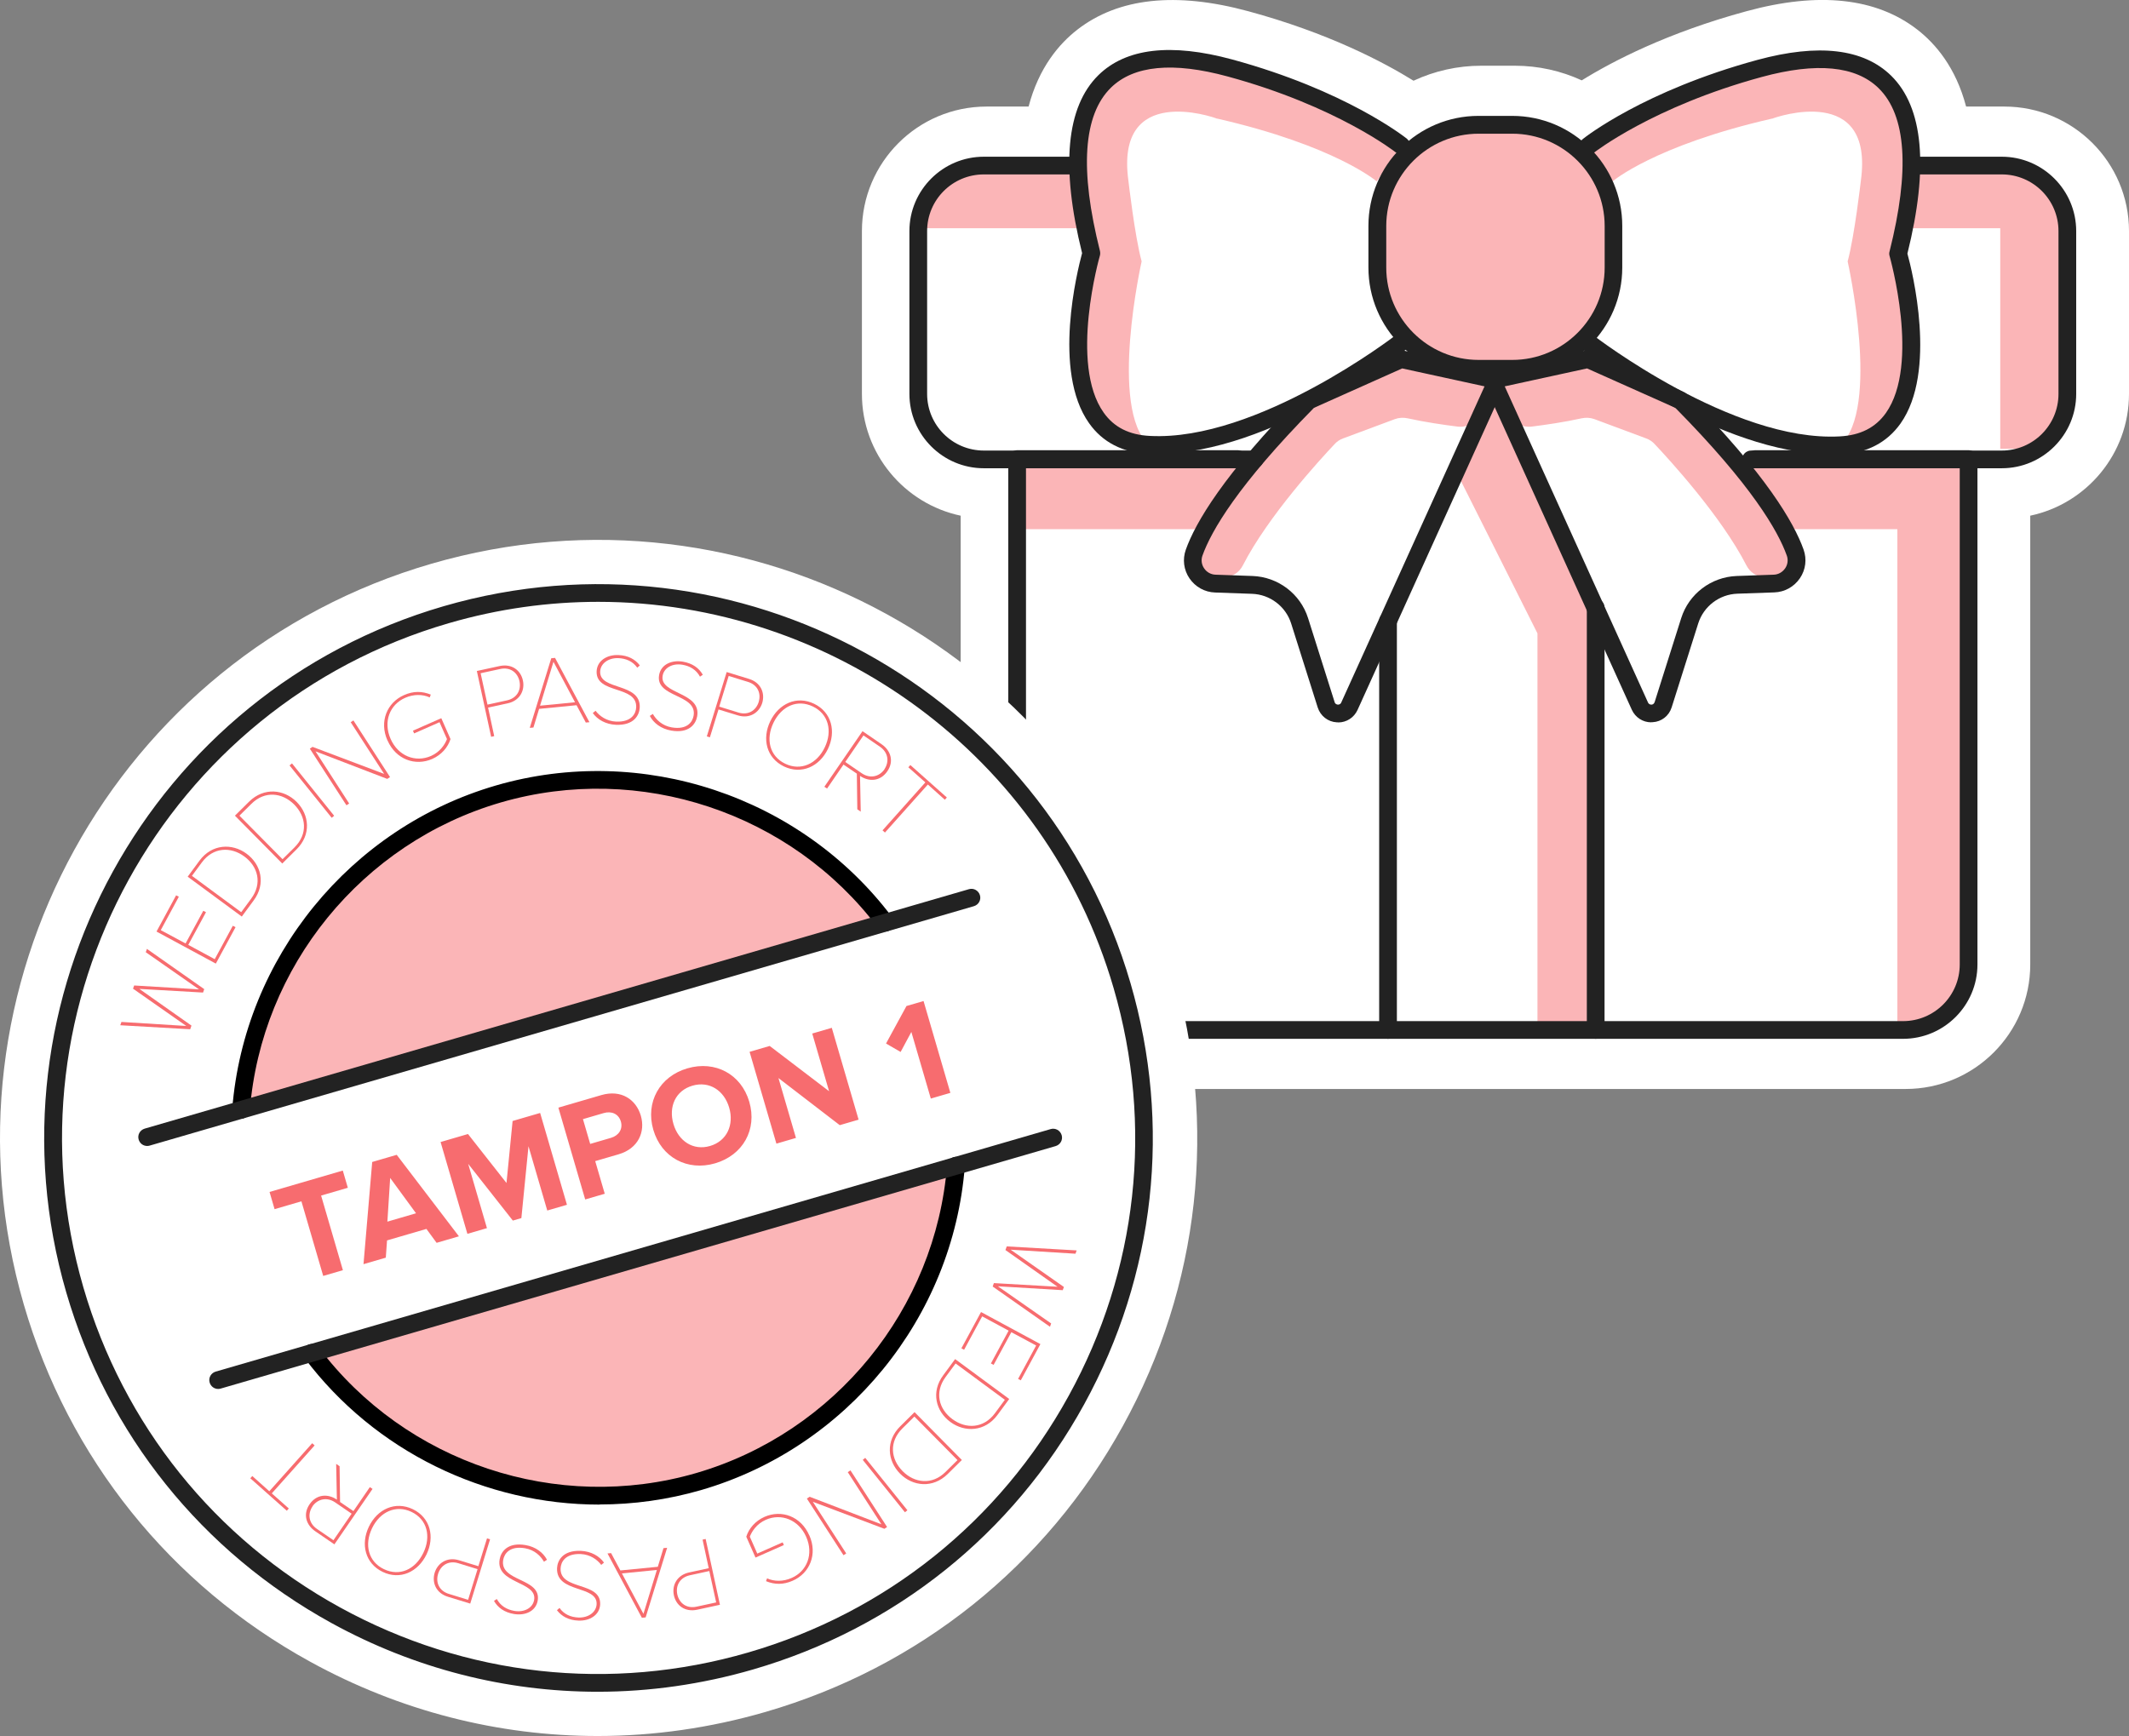 <svg width="282" height="230" viewBox="0 0 282 230" fill="none" xmlns="http://www.w3.org/2000/svg">
<rect x="0" y="0" width="282" height="230" fill="#808080" stroke="none"/>
<g clip-path="url(#clip0_1459_3232)">
<path d="M261.097 60.834V127.781C261.097 132.565 257.217 136.458 252.414 136.458H143.754C138.966 136.458 135.07 132.581 135.07 127.781V60.834V60.865H130.674C125.886 60.865 121.99 56.988 121.99 52.188V30.613C121.99 25.828 125.871 21.935 130.674 21.935H143.175C143.003 8.787 151.311 5.769 163.28 9.037C178.206 13.102 185.966 19.293 185.966 19.293L187.014 20.2C189.408 17.933 192.647 16.541 196.214 16.541H200.673C204.178 16.541 207.37 17.886 209.748 20.075L210.718 19.293C210.718 19.293 218.478 13.086 233.404 9.037C245.373 5.785 253.681 8.787 253.509 21.935H265.509C270.297 21.935 274.193 25.813 274.193 30.613V52.188C274.193 56.972 270.313 60.865 265.509 60.865H261.113" fill="white"/>
<path d="M252.414 144.276H143.754C134.648 144.276 127.247 136.881 127.247 127.781V68.323C119.784 66.744 114.167 60.115 114.167 52.188V30.613C114.167 21.513 121.568 14.118 130.674 14.118H136.244C137.605 8.927 140.312 5.785 142.705 3.924C148.15 -0.297 155.77 -1.11 165.329 1.485C175.89 4.346 183.197 8.193 187.233 10.694C190.018 9.396 193.069 8.708 196.198 8.708H200.657C203.755 8.708 206.759 9.381 209.513 10.647C213.565 8.13 220.856 4.331 231.339 1.485C240.899 -1.126 248.518 -0.297 253.963 3.924C256.357 5.785 259.063 8.927 260.424 14.118H265.494C274.6 14.118 282 21.513 282 30.613V52.188C282 60.115 276.383 66.744 268.92 68.323V127.781C268.92 136.881 261.52 144.276 252.414 144.276ZM142.878 60.834V127.797C142.878 128.266 143.269 128.657 143.738 128.657H252.398C252.868 128.657 253.259 128.266 253.259 127.797V60.834C253.259 56.519 256.763 53.017 261.082 53.017C261.332 53.017 261.598 53.017 261.848 53.048H265.494C265.963 53.048 266.354 52.657 266.354 52.188V30.613C266.354 30.143 265.963 29.753 265.494 29.753H253.493C251.397 29.753 249.394 28.908 247.923 27.423C246.453 25.938 245.639 23.921 245.67 21.826C245.717 18.511 245.029 16.776 244.372 16.276C243.417 15.541 240.523 15.181 235.438 16.557C222.499 20.075 215.615 25.359 215.552 25.406L214.66 26.141C211.641 28.58 207.291 28.439 204.428 25.813C203.396 24.859 202.066 24.343 200.657 24.343H196.198C194.806 24.343 193.476 24.859 192.443 25.781C192.24 25.985 192.021 26.172 191.786 26.344C188.845 28.627 184.683 28.517 181.867 26.078L180.991 25.312C180.24 24.75 173.418 19.856 161.214 16.541C156.13 15.165 153.219 15.525 152.281 16.26C151.624 16.76 150.935 18.496 150.982 21.81C151.013 23.905 150.2 25.922 148.729 27.407C147.258 28.893 145.256 29.737 143.159 29.737H130.658C130.189 29.737 129.798 30.128 129.798 30.597V52.172C129.798 52.642 130.189 53.032 130.658 53.032H134.288C134.538 53.001 134.789 53.001 135.055 53.001C139.373 53.001 142.878 56.503 142.878 60.818V60.834Z" fill="white"/>
<path d="M192.85 62.413L203.646 83.911V136.458H211.359V80.299L197.607 51.907L192.85 62.413Z" fill="#FBB5B7"/>
<path d="M183.854 137.631C183.212 137.631 182.68 137.099 182.68 136.458V82.253C182.68 81.612 183.212 81.081 183.854 81.081C184.495 81.081 185.027 81.612 185.027 82.253V136.458C185.027 137.099 184.495 137.631 183.854 137.631Z" fill="#222222"/>
<path d="M211.359 137.631C210.718 137.631 210.186 137.099 210.186 136.458V80.487C210.186 79.846 210.718 79.314 211.359 79.314C212.001 79.314 212.533 79.846 212.533 80.487V136.458C212.533 137.099 212.001 137.631 211.359 137.631Z" fill="#222222"/>
<path d="M236.361 70.105H251.319V136.458H254.901C257.827 136.458 260.19 134.082 260.19 131.174V61.225H231.746L236.361 70.105Z" fill="#FBB5B7"/>
<path d="M159.587 70.105H134.929V61.225H165.11L159.587 70.105Z" fill="#FBB5B7"/>
<path d="M249.989 30.237H264.946V59.458H268.529C271.455 59.458 273.817 57.082 273.817 54.174V30.206C273.817 25.328 269.859 21.372 264.977 21.372H253.634L249.989 30.253V30.237Z" fill="#FBB5B7"/>
<path d="M146.304 30.237H121.63C121.63 25.328 125.605 21.357 130.517 21.357H145.162L146.304 30.237Z" fill="#FBB5B7"/>
<path d="M252.07 137.631H143.409C137.98 137.631 133.553 133.206 133.553 127.781V60.818C133.553 60.177 134.085 59.646 134.726 59.646H163.952C164.594 59.646 165.126 60.177 165.126 60.818C165.126 61.459 164.594 61.991 163.952 61.991H135.899V127.781C135.899 131.924 139.263 135.286 143.409 135.286H252.07C256.216 135.286 259.58 131.924 259.58 127.781V61.991H232.497C231.855 61.991 231.323 61.459 231.323 60.818C231.323 60.177 231.855 59.646 232.497 59.646H260.753C261.394 59.646 261.926 60.177 261.926 60.818V127.781C261.926 133.206 257.499 137.631 252.07 137.631Z" fill="#222222"/>
<path d="M202.879 56.519C204.647 56.3 207.229 55.925 209.482 55.425C210.061 55.299 210.655 55.331 211.203 55.534L218.04 58.082C218.478 58.239 218.854 58.489 219.166 58.833C221.06 60.834 227.991 68.386 231.323 74.905C231.793 75.843 232.731 76.437 233.78 76.5L235.172 76.594C236.737 76.703 238.129 75.577 238.364 74.03L238.473 73.295C238.599 72.435 238.348 71.559 237.785 70.903L227.678 59.099C227.6 59.005 227.521 58.927 227.443 58.849L218.791 50.844C218.431 50.515 217.993 50.265 217.524 50.14L208.903 47.826C208.246 47.654 207.557 47.701 206.947 47.967L199.343 48.827C197.763 49.499 198.889 52.97 199.64 54.518L199.797 54.846C200.36 56.003 201.596 56.675 202.895 56.519H202.879Z" fill="#FBB5B7"/>
<path d="M193.069 56.519C191.301 56.3 188.72 55.925 186.467 55.425C185.888 55.299 185.293 55.331 184.746 55.534L177.908 58.082C177.47 58.239 177.095 58.489 176.782 58.833C174.889 60.834 167.958 68.386 164.625 74.905C164.156 75.843 163.217 76.437 162.169 76.5L160.776 76.594C159.212 76.703 157.819 75.577 157.585 74.03L157.475 73.295C157.35 72.435 157.6 71.559 158.163 70.903L168.271 59.099C168.349 59.005 168.427 58.927 168.505 58.849L177.157 50.844C177.517 50.515 177.955 50.265 178.425 50.14L187.046 47.826C187.703 47.654 188.391 47.701 189.001 47.967L197.638 49.374C199.218 50.046 197.059 52.97 196.308 54.518L196.152 54.846C195.588 56.003 194.352 56.675 193.054 56.519H193.069Z" fill="#FBB5B7"/>
<path d="M218.713 95.699C217.602 95.699 216.616 95.058 216.147 94.042L196.574 50.828C196.433 50.5 196.433 50.14 196.59 49.812C196.746 49.499 197.043 49.264 197.388 49.186L210.092 46.419C210.327 46.356 210.593 46.388 210.827 46.497L223.078 51.969C223.203 52.032 223.328 52.11 223.438 52.219C233.936 62.851 237.644 69.292 238.896 72.81C239.35 74.092 239.177 75.484 238.411 76.609C237.629 77.751 236.393 78.439 235.016 78.486L230.134 78.657C227.74 78.736 225.66 80.33 224.94 82.597L221.419 93.729C221.06 94.855 220.074 95.621 218.901 95.683C218.838 95.683 218.791 95.683 218.728 95.683L218.713 95.699ZM199.312 51.188L218.29 93.073C218.4 93.323 218.619 93.354 218.744 93.354C218.869 93.354 219.073 93.291 219.166 93.026L222.687 81.894C223.704 78.673 226.661 76.437 230.04 76.312L234.922 76.14C235.548 76.125 236.095 75.812 236.455 75.296C236.799 74.796 236.878 74.17 236.674 73.608C235.501 70.324 231.996 64.258 221.905 54.033L210.217 48.811L199.312 51.188Z" fill="#222222"/>
<path d="M177.236 95.699C177.236 95.699 177.126 95.699 177.064 95.699C175.89 95.637 174.905 94.855 174.545 93.745L171.024 82.613C170.305 80.33 168.208 78.751 165.83 78.673L160.948 78.501C159.572 78.454 158.336 77.766 157.553 76.625C156.787 75.499 156.615 74.108 157.068 72.826C158.32 69.308 162.028 62.867 172.526 52.235C172.636 52.126 172.745 52.047 172.886 51.985L185.137 46.513C185.372 46.419 185.622 46.388 185.872 46.435L198.577 49.202C198.921 49.28 199.218 49.499 199.375 49.827C199.531 50.14 199.547 50.515 199.39 50.844L179.817 94.058C179.348 95.074 178.362 95.715 177.251 95.715L177.236 95.699ZM174.044 54.033C163.968 64.258 160.448 70.324 159.274 73.608C159.071 74.17 159.149 74.796 159.493 75.296C159.838 75.812 160.401 76.125 161.027 76.14L165.908 76.312C169.288 76.437 172.245 78.673 173.262 81.894L176.782 93.026C176.86 93.291 177.079 93.338 177.204 93.354C177.314 93.354 177.549 93.338 177.658 93.073L196.637 51.188L185.731 48.811L174.044 54.033Z" fill="#222222"/>
<path d="M166.174 62.038H130.314C124.885 62.038 120.457 57.613 120.457 52.188V30.613C120.457 25.187 124.885 20.763 130.314 20.763H143.159C143.801 20.763 144.333 21.294 144.333 21.935C144.333 22.576 143.801 23.108 143.159 23.108H130.314C126.168 23.108 122.804 26.469 122.804 30.613V52.188C122.804 56.331 126.168 59.693 130.314 59.693H166.174C166.816 59.693 167.348 60.224 167.348 60.865C167.348 61.506 166.816 62.038 166.174 62.038Z" fill="#222222"/>
<path d="M265.149 62.038H231.933C231.292 62.038 230.76 61.506 230.76 60.865C230.76 60.224 231.292 59.693 231.933 59.693H265.149C269.296 59.693 272.659 56.331 272.659 52.188V30.613C272.659 26.469 269.296 23.108 265.149 23.108H254.244C253.603 23.108 253.071 22.576 253.071 21.935C253.071 21.294 253.603 20.763 254.244 20.763H265.149C270.579 20.763 275.006 25.187 275.006 30.613V52.188C275.006 57.613 270.579 62.038 265.149 62.038Z" fill="#222222"/>
<path d="M243.746 58.974C258.578 58.192 251.397 33.552 251.397 33.552C257.17 10.632 247.955 4.956 233.029 9.021C218.102 13.086 210.342 19.277 210.342 19.277L213.596 24.03C213.596 24.03 219.088 19.293 234.718 15.713C234.734 15.713 234.75 15.713 234.765 15.713C235.282 15.494 248.252 11.022 246.484 23.936C246.484 23.936 245.639 31.3 244.732 34.631C244.732 34.631 249.128 54.174 243.746 58.974Z" fill="#FBB5B7"/>
<path d="M242.557 60.177C227.709 60.177 210.389 46.872 209.638 46.294C209.122 45.903 209.028 45.153 209.435 44.652C209.826 44.136 210.561 44.042 211.078 44.449C211.265 44.59 229.477 58.598 243.683 57.817C246.406 57.676 248.408 56.66 249.785 54.737C254.385 48.264 250.317 34.052 250.286 33.911C250.223 33.708 250.223 33.505 250.286 33.302C252.993 22.561 252.508 15.275 248.831 11.679C245.811 8.724 240.617 8.224 233.373 10.194C218.901 14.134 211.187 20.184 211.109 20.247C210.608 20.653 209.873 20.575 209.466 20.059C209.059 19.559 209.138 18.824 209.654 18.418C209.982 18.152 217.774 12.023 232.763 7.942C240.867 5.738 246.828 6.441 250.489 10.022C254.761 14.212 255.496 22.139 252.649 33.599C253.274 35.866 256.623 49.233 251.725 56.128C249.926 58.645 247.282 60.021 243.84 60.209C243.433 60.224 243.011 60.24 242.588 60.24L242.557 60.177Z" fill="#222222"/>
<path d="M152.202 58.974C137.37 58.192 144.552 33.552 144.552 33.552C138.778 10.632 147.994 4.956 162.92 9.021C177.846 13.086 185.606 19.277 185.606 19.277L182.352 24.03C182.352 24.03 176.86 19.293 161.23 15.713C161.214 15.713 161.199 15.713 161.183 15.713C160.667 15.494 147.696 11.022 149.464 23.936C149.464 23.936 150.309 31.3 151.217 34.631C151.217 34.631 146.82 54.174 152.202 58.974Z" fill="#FBB5B7"/>
<path d="M153.392 60.177C152.969 60.177 152.562 60.177 152.14 60.146C148.698 59.959 146.038 58.598 144.254 56.066C139.357 49.171 142.721 35.803 143.331 33.536C140.484 22.092 141.219 14.165 145.49 9.959C149.136 6.379 155.097 5.675 163.217 7.88C178.206 11.96 185.997 18.105 186.326 18.355C186.827 18.762 186.92 19.496 186.514 19.997C186.107 20.497 185.372 20.591 184.871 20.184C184.793 20.122 177.095 14.071 162.607 10.131C155.363 8.161 150.168 8.662 147.149 11.617C143.472 15.228 142.987 22.498 145.694 33.239C145.741 33.442 145.741 33.661 145.694 33.849C145.647 33.989 141.595 48.217 146.194 54.674C147.571 56.613 149.558 57.613 152.296 57.754C166.534 58.505 184.73 44.527 184.902 44.386C185.418 43.996 186.154 44.09 186.545 44.59C186.936 45.106 186.842 45.84 186.342 46.231C185.591 46.81 168.255 60.115 153.423 60.115L153.392 60.177Z" fill="#222222"/>
<path d="M200.298 16.541H195.854C188.449 16.541 182.446 22.54 182.446 29.94V35.444C182.446 42.843 188.449 48.842 195.854 48.842H200.298C207.703 48.842 213.706 42.843 213.706 35.444V29.94C213.706 22.54 207.703 16.541 200.298 16.541Z" fill="#FBB5B7"/>
<path d="M200.298 50.015H195.838C187.797 50.015 181.257 43.48 181.257 35.444V29.925C181.257 21.888 187.797 15.353 195.838 15.353H200.298C208.339 15.353 214.879 21.888 214.879 29.925V35.444C214.879 43.48 208.339 50.015 200.298 50.015ZM195.854 17.714C189.111 17.714 183.619 23.202 183.619 29.94V35.459C183.619 42.198 189.111 47.685 195.854 47.685H200.313C207.057 47.685 212.548 42.198 212.548 35.459V29.94C212.548 23.202 207.057 17.714 200.313 17.714H195.854Z" fill="#222222"/>
<path d="M79.277 222.933C119.173 222.933 151.514 190.615 151.514 150.748C151.514 110.882 119.173 78.564 79.277 78.564C39.382 78.564 7.041 110.882 7.041 150.748C7.041 190.615 39.382 222.933 79.277 222.933Z" fill="#F2F2F2"/>
<path d="M127.075 154.485C125.558 173.778 112.353 191.007 92.654 196.73C72.956 202.452 52.57 194.979 40.929 179.5" fill="#FBB5B7"/>
<path d="M31.479 147.012C32.997 127.719 46.202 110.489 65.9 104.767C85.598 99.045 105.985 106.518 117.625 121.996" fill="#FBB5B7"/>
<path d="M79.277 222.933C119.173 222.933 151.514 190.615 151.514 150.748C151.514 110.882 119.173 78.564 79.277 78.564C39.382 78.564 7.041 110.882 7.041 150.748C7.041 190.615 39.382 222.933 79.277 222.933Z" fill="white"/>
<path d="M79.168 230C65.994 230 52.961 226.685 41.102 220.166C22.546 209.972 9.075 193.181 3.16 172.856C-9.043 130.908 15.177 86.866 57.154 74.686C99.116 62.491 143.206 86.694 155.394 128.641C161.308 148.95 158.946 170.354 148.745 188.897C138.544 207.439 121.74 220.901 101.4 226.811C94.063 228.937 86.584 230 79.168 230ZM79.246 85.599C73.238 85.599 67.136 86.444 61.081 88.195C26.567 98.216 6.649 134.442 16.678 168.931C26.707 203.421 62.959 223.324 97.473 213.302C114.199 208.44 128.014 197.371 136.4 182.127C144.786 166.883 146.726 149.279 141.861 132.565C133.584 104.126 107.487 85.599 79.23 85.599H79.246Z" fill="white"/>
<path d="M79.168 224.137C66.98 224.137 54.901 221.073 43.918 215.038C26.739 205.594 14.253 190.038 8.777 171.23C-2.519 132.393 19.901 91.618 58.766 80.315C97.63 69.027 138.434 91.431 149.746 130.267C155.222 149.076 153.032 168.9 143.597 186.067C134.163 203.234 118.58 215.71 99.758 221.182C92.967 223.152 86.052 224.137 79.168 224.137ZM79.246 79.736C72.69 79.736 66.041 80.643 59.438 82.566C21.826 93.495 0.11 132.972 11.046 170.573C16.35 188.787 28.428 203.843 45.06 212.974C61.691 222.105 80.889 224.231 99.116 218.931C117.344 213.631 132.41 201.561 141.548 184.941C150.685 168.322 152.813 149.138 147.509 130.924C138.497 99.921 110.037 79.736 79.246 79.736Z" fill="#222222"/>
<path d="M31.933 147.043C33.435 127.938 46.515 110.865 66.025 105.189C85.536 99.53 105.734 106.925 117.25 122.247" fill="#FBB5B7"/>
<path d="M31.933 148.216C31.933 148.216 31.871 148.216 31.839 148.216C31.198 148.169 30.713 147.606 30.76 146.949C32.34 126.906 46.374 109.676 65.697 104.064C85.019 98.451 106.11 105.471 118.188 121.543C118.58 122.059 118.47 122.794 117.954 123.185C117.437 123.576 116.702 123.466 116.311 122.95C104.811 107.66 84.738 100.968 66.338 106.315C47.955 111.662 34.593 128.063 33.091 147.137C33.044 147.747 32.528 148.216 31.918 148.216H31.933Z" fill="black"/>
<path d="M126.622 154.454C125.12 173.559 112.04 190.632 92.529 196.308C73.019 201.967 52.82 194.572 41.305 179.25" fill="#FBB5B7"/>
<path d="M79.403 199.341C64.32 199.341 49.66 192.321 40.351 179.938C39.959 179.422 40.069 178.687 40.585 178.297C41.102 177.906 41.837 178.015 42.228 178.531C53.728 193.822 73.801 200.513 92.201 195.166C110.585 189.819 123.946 173.419 125.448 154.344C125.495 153.703 126.074 153.234 126.715 153.266C127.357 153.312 127.842 153.875 127.795 154.532C126.215 174.575 112.18 191.805 92.858 197.418C88.43 198.7 83.893 199.325 79.403 199.325V199.341Z" fill="black"/>
<path d="M26.895 131.502L18.462 131.018L25.362 135.88L25.19 136.365L15.928 135.833L16.084 135.395L24.674 135.927L17.617 130.986L17.774 130.564L26.363 131.08L19.307 126.155L19.463 125.717L27.052 131.049L26.88 131.534L26.895 131.502Z" fill="#F76C6F"/>
<path d="M28.569 127.656L20.731 123.419L23.328 118.619L23.688 118.807L21.294 123.232L24.58 124.998L26.927 120.668L27.286 120.855L24.939 125.186L28.444 127.078L30.838 122.653L31.198 122.841L28.601 127.641L28.569 127.656Z" fill="#F76C6F"/>
<path d="M32.027 121.434L24.861 116.149L26.426 114.023C28.069 111.803 30.744 111.693 32.653 113.1C34.593 114.523 35.25 117.087 33.592 119.307L32.027 121.434ZM32.371 113.476C30.572 112.147 28.241 112.225 26.739 114.257L25.424 116.04L31.949 120.855L33.263 119.073C34.765 117.04 34.186 114.82 32.371 113.476Z" fill="#F76C6F"/>
<path d="M37.394 114.414L31.119 108.066L32.997 106.206C34.968 104.267 37.628 104.564 39.302 106.252C40.992 107.957 41.242 110.599 39.271 112.538L37.394 114.398V114.414ZM38.974 106.596C37.409 105.017 35.078 104.72 33.294 106.503L31.714 108.066L37.425 113.835L39.005 112.272C40.804 110.489 40.57 108.207 38.974 106.596Z" fill="#F76C6F"/>
<path d="M43.934 108.348L38.348 101.406L38.676 101.14L44.262 108.082L43.934 108.348Z" fill="#F76C6F"/>
<path d="M51.318 103.204L41.79 99.545L46.249 106.456L45.889 106.69L41.039 99.186L41.399 98.951L50.88 102.531L46.453 95.683L46.812 95.449L51.663 102.954L51.303 103.188L51.318 103.204Z" fill="#F76C6F"/>
<path d="M51.318 98.091C50.208 95.59 51.271 93.073 53.524 92.088C54.76 91.54 55.903 91.556 57.06 92.025L56.92 92.4C55.965 91.963 54.776 91.963 53.681 92.447C51.631 93.338 50.724 95.605 51.741 97.904C52.742 100.171 55.042 101.062 57.092 100.155C58.296 99.623 58.938 98.623 59.204 97.919L58.218 95.683L54.854 97.169L54.698 96.809L58.453 95.152L59.673 97.919C59.329 99.014 58.484 99.999 57.264 100.546C54.995 101.546 52.429 100.608 51.334 98.107L51.318 98.091Z" fill="#F76C6F"/>
<path d="M65.055 97.622L63.162 88.898L66.182 88.242C67.809 87.897 68.983 88.82 69.264 90.165C69.546 91.493 68.842 92.838 67.246 93.182L64.649 93.745L65.462 97.528L65.04 97.622H65.055ZM68.81 90.258C68.544 89.055 67.543 88.351 66.26 88.632L63.663 89.195L64.57 93.354L67.152 92.791C68.435 92.51 69.061 91.462 68.81 90.258Z" fill="#F76C6F"/>
<path d="M77.588 95.715L76.367 93.432L71.407 93.917L70.656 96.387L70.171 96.434L73.019 87.21L73.52 87.163L78.073 95.683L77.588 95.73V95.715ZM73.316 87.663L71.533 93.495L76.164 93.041L73.301 87.663H73.316Z" fill="#F76C6F"/>
<path d="M78.526 94.464L78.886 94.167C79.403 94.855 80.326 95.543 81.609 95.605C83.674 95.683 84.237 94.527 84.268 93.698C84.378 90.759 78.918 91.994 79.027 88.945C79.09 87.507 80.435 86.725 81.906 86.787C83.22 86.834 84.143 87.366 84.753 88.163L84.409 88.46C83.815 87.616 82.923 87.241 81.906 87.194C80.607 87.147 79.543 87.882 79.496 88.976C79.403 91.509 84.863 90.399 84.738 93.729C84.691 94.73 84.002 96.121 81.593 96.028C80.201 95.965 79.137 95.324 78.526 94.48V94.464Z" fill="#F76C6F"/>
<path d="M86.083 94.839L86.474 94.589C86.897 95.34 87.71 96.153 88.978 96.371C91.012 96.715 91.731 95.652 91.872 94.824C92.373 91.916 86.772 92.447 87.304 89.43C87.554 88.007 88.993 87.413 90.448 87.663C91.747 87.882 92.592 88.523 93.093 89.398L92.717 89.649C92.232 88.742 91.403 88.242 90.386 88.07C89.103 87.851 87.961 88.445 87.773 89.523C87.335 92.025 92.921 91.634 92.342 94.917C92.169 95.902 91.293 97.2 88.915 96.794C87.538 96.559 86.568 95.777 86.083 94.871V94.839Z" fill="#F76C6F"/>
<path d="M93.624 97.56L96.253 89.039L99.21 89.946C100.79 90.43 101.354 91.822 100.962 93.135C100.556 94.433 99.288 95.261 97.724 94.777L95.173 93.995L94.031 97.685L93.624 97.56ZM100.493 92.994C100.853 91.822 100.321 90.712 99.054 90.337L96.519 89.555L95.267 93.62L97.802 94.401C99.054 94.792 100.118 94.183 100.493 93.01V92.994Z" fill="#F76C6F"/>
<path d="M102.026 95.558C103.153 93.229 105.515 92.119 107.847 93.245C110.162 94.37 110.772 96.919 109.661 99.233C108.535 101.562 106.172 102.657 103.841 101.546C101.51 100.421 100.915 97.872 102.026 95.558ZM109.239 99.029C110.303 96.825 109.724 94.589 107.674 93.604C105.594 92.603 103.513 93.557 102.449 95.762C101.401 97.935 101.932 100.186 104.013 101.187C106.063 102.172 108.191 101.218 109.239 99.029Z" fill="#F76C6F"/>
<path d="M113.557 107.206L113.495 102.5L111.727 101.296L109.552 104.47L109.192 104.236L114.246 96.872L116.78 98.607C117.969 99.42 118.454 100.843 117.531 102.187C116.608 103.532 115.106 103.61 113.917 102.797L114.011 107.535L113.557 107.222V107.206ZM117.14 101.922C117.829 100.905 117.641 99.686 116.561 98.936L114.371 97.435L111.961 100.952L114.152 102.453C115.231 103.188 116.452 102.922 117.156 101.922H117.14Z" fill="#F76C6F"/>
<path d="M116.89 110.02L122.569 103.657L120.316 101.656L120.582 101.359L125.417 105.658L125.151 105.955L122.898 103.939L117.218 110.302L116.906 110.02H116.89Z" fill="#F76C6F"/>
<path d="M131.644 169.995L140.077 170.479L133.177 165.617L133.349 165.132L142.611 165.664L142.455 166.102L133.865 165.57L140.922 170.51L140.765 170.933L132.176 170.417L139.232 175.342L139.076 175.779L131.487 170.448L131.659 169.963L131.644 169.995Z" fill="#F76C6F"/>
<path d="M129.97 173.841L137.808 178.078L135.211 182.877L134.851 182.69L137.245 178.265L133.959 176.499L131.612 180.829L131.253 180.642L133.6 176.295L130.095 174.403L127.701 178.828L127.341 178.64L129.938 173.841H129.97Z" fill="#F76C6F"/>
<path d="M126.512 180.063L133.678 185.348L132.113 187.474C130.47 189.694 127.795 189.804 125.886 188.396C123.946 186.974 123.289 184.41 124.947 182.189L126.512 180.063ZM126.152 188.021C127.951 189.35 130.283 189.272 131.785 187.239L133.099 185.457L126.575 180.642L125.26 182.424C123.758 184.456 124.337 186.677 126.152 188.021Z" fill="#F76C6F"/>
<path d="M121.13 187.083L127.404 193.431L125.526 195.291C123.555 197.23 120.895 196.933 119.221 195.244C117.531 193.54 117.281 190.898 119.252 188.959L121.13 187.099V187.083ZM119.565 194.916C121.13 196.495 123.461 196.792 125.245 195.01L126.825 193.446L121.114 187.677L119.534 189.241C117.735 191.023 117.969 193.306 119.565 194.916Z" fill="#F76C6F"/>
<path d="M114.606 193.149L120.191 200.091L119.863 200.357L114.277 193.415L114.606 193.149Z" fill="#F76C6F"/>
<path d="M107.221 198.293L116.749 201.952L112.29 195.041L112.65 194.807L117.5 202.311L117.14 202.546L107.659 198.965L112.087 205.813L111.727 206.048L106.876 198.543L107.236 198.309L107.221 198.293Z" fill="#F76C6F"/>
<path d="M107.205 203.421C108.316 205.923 107.252 208.44 104.999 209.425C103.763 209.972 102.621 209.956 101.463 209.487L101.604 209.112C102.558 209.55 103.747 209.55 104.843 209.065C106.892 208.174 107.8 205.907 106.783 203.609C105.781 201.342 103.481 200.451 101.432 201.357C100.227 201.889 99.586 202.89 99.32 203.593L100.305 205.829L103.669 204.344L103.826 204.703L100.071 206.361L98.85 203.593C99.194 202.499 100.039 201.514 101.26 200.967C103.528 199.966 106.094 200.904 107.189 203.406L107.205 203.421Z" fill="#F76C6F"/>
<path d="M93.468 203.89L95.361 212.614L92.342 213.271C90.714 213.615 89.541 212.692 89.259 211.348C88.978 210.019 89.682 208.674 91.278 208.33L93.875 207.768L93.061 203.984L93.484 203.89H93.468ZM89.713 211.238C89.979 212.442 90.98 213.146 92.263 212.864L94.861 212.302L93.953 208.143L91.371 208.706C90.089 208.987 89.463 210.035 89.713 211.238Z" fill="#F76C6F"/>
<path d="M80.951 205.782L82.172 208.065L87.131 207.58L87.882 205.11L88.367 205.063L85.52 214.287L85.019 214.334L80.466 205.813L80.951 205.766V205.782ZM85.223 213.834L87.006 208.002L82.375 208.456L85.238 213.834H85.223Z" fill="#F76C6F"/>
<path d="M79.997 207.033L79.637 207.33C79.121 206.642 78.198 205.954 76.915 205.891C74.85 205.813 74.286 206.97 74.255 207.799C74.145 210.738 79.606 209.503 79.496 212.552C79.434 213.99 78.088 214.772 76.617 214.709C75.303 214.662 74.38 214.131 73.77 213.334L74.114 213.036C74.709 213.881 75.6 214.256 76.617 214.303C77.916 214.35 78.98 213.615 79.027 212.521C79.121 209.988 73.66 211.098 73.785 207.768C73.832 206.767 74.521 205.376 76.93 205.469C78.323 205.532 79.387 206.173 79.997 207.017V207.033Z" fill="#F76C6F"/>
<path d="M72.44 206.658L72.049 206.908C71.626 206.157 70.813 205.344 69.546 205.125C67.512 204.781 66.792 205.845 66.651 206.673C66.15 209.581 71.752 209.05 71.22 212.067C70.969 213.49 69.53 214.084 68.075 213.834C66.776 213.615 65.931 212.974 65.431 212.098L65.806 211.848C66.291 212.755 67.121 213.255 68.138 213.427C69.421 213.646 70.563 213.052 70.75 211.973C71.188 209.472 65.603 209.863 66.182 206.579C66.354 205.594 67.23 204.297 69.608 204.703C70.985 204.938 71.955 205.72 72.44 206.626V206.658Z" fill="#F76C6F"/>
<path d="M64.914 203.937L62.286 212.458L59.329 211.551C57.749 211.067 57.185 209.675 57.577 208.362C57.983 207.064 59.251 206.235 60.815 206.72L63.365 207.502L64.508 203.812L64.914 203.937ZM58.03 208.518C57.67 209.691 58.202 210.801 59.47 211.176L62.004 211.958L63.256 207.893L60.721 207.111C59.47 206.72 58.406 207.33 58.03 208.502V208.518Z" fill="#F76C6F"/>
<path d="M56.497 205.938C55.37 208.268 53.008 209.378 50.677 208.252C48.361 207.127 47.751 204.578 48.862 202.264C49.988 199.935 52.351 198.84 54.682 199.95C57.013 201.076 57.608 203.624 56.497 205.938ZM49.284 202.468C48.22 204.672 48.799 206.908 50.849 207.893C52.93 208.893 55.011 207.94 56.075 205.735C57.123 203.562 56.591 201.311 54.51 200.31C52.46 199.325 50.333 200.279 49.284 202.468Z" fill="#F76C6F"/>
<path d="M44.982 194.291L45.044 198.997L46.812 200.201L48.987 197.027L49.347 197.261L44.293 204.609L41.759 202.874C40.569 202.061 40.084 200.638 41.008 199.294C41.931 197.949 43.433 197.871 44.622 198.684L44.528 193.947L44.982 194.259V194.291ZM41.399 199.575C40.71 200.591 40.898 201.811 41.978 202.561L44.168 204.062L46.578 200.545L44.387 199.044C43.307 198.309 42.087 198.575 41.383 199.575H41.399Z" fill="#F76C6F"/>
<path d="M41.68 191.492L36.001 197.855L38.254 199.857L37.988 200.154L33.153 195.854L33.419 195.557L35.672 197.574L41.352 191.211L41.665 191.492H41.68Z" fill="#F76C6F"/>
<path d="M28.898 184.019C28.381 184.019 27.928 183.69 27.771 183.175C27.584 182.549 27.943 181.908 28.569 181.721L139.169 149.591C139.78 149.404 140.437 149.763 140.624 150.389C140.812 151.014 140.452 151.655 139.826 151.843L29.226 183.972C29.117 184.003 29.007 184.019 28.898 184.019Z" fill="#222222"/>
<path d="M19.495 151.827C18.978 151.827 18.525 151.499 18.368 150.983C18.18 150.358 18.54 149.717 19.166 149.529L128.343 117.806C128.953 117.619 129.61 117.978 129.798 118.604C129.985 119.229 129.625 119.87 129 120.058L19.823 151.78C19.714 151.812 19.604 151.827 19.495 151.827Z" fill="#222222"/>
<path d="M45.419 168.284L42.811 169.045L39.925 159.16L36.369 160.199L35.703 157.919L45.406 155.086L46.072 157.366L42.533 158.399L45.419 168.284ZM60.787 163.797L57.832 164.66L56.483 162.817L51.266 164.34L51.102 166.625L48.148 167.487L49.301 153.948L52.548 153.001L60.787 163.797ZM55.106 160.745L51.681 156.064L51.312 161.853L55.106 160.745ZM75.097 159.619L72.489 160.38L70.002 151.863L69.06 161.382L67.929 161.712L62.013 154.196L64.5 162.713L61.91 163.469L58.358 151.304L61.988 150.244L67.088 156.732L67.897 148.519L71.545 147.454L75.097 159.619ZM80.103 158.157L77.513 158.914L73.961 146.748L79.651 145.087C82.296 144.315 84.258 145.682 84.882 147.815C85.499 149.931 84.567 152.163 81.941 152.93L78.84 153.835L80.103 158.157ZM80.929 150.751C81.95 150.453 82.53 149.591 82.237 148.588C81.939 147.566 80.992 147.17 79.97 147.468L77.216 148.272L78.175 151.555L80.929 150.751ZM94.721 154.127C91.055 155.197 87.607 153.353 86.537 149.688C85.467 146.022 87.381 142.612 91.047 141.542C94.731 140.466 98.179 142.31 99.249 145.976C100.32 149.642 98.405 153.051 94.721 154.127ZM94.05 151.829C96.293 151.174 97.247 149.015 96.586 146.753C95.921 144.474 93.961 143.185 91.718 143.84C89.474 144.495 88.534 146.63 89.2 148.91C89.86 151.172 91.807 152.484 94.05 151.829ZM113.728 148.34L111.23 149.069L103.113 142.829L105.43 150.762L102.84 151.519L99.288 139.354L101.951 138.576L109.818 144.573L107.587 136.931L110.176 136.174L113.728 148.34ZM125.882 144.791L123.292 145.547L120.715 136.72L119.292 139.372L117.362 138.253L120.068 133.286L122.33 132.626L125.882 144.791Z" fill="#F76C6F"/>
</g>
<defs>
<clipPath id="clip0_1459_3232">
<rect width="282" height="230" fill="white"/>
</clipPath>
</defs>
</svg>
